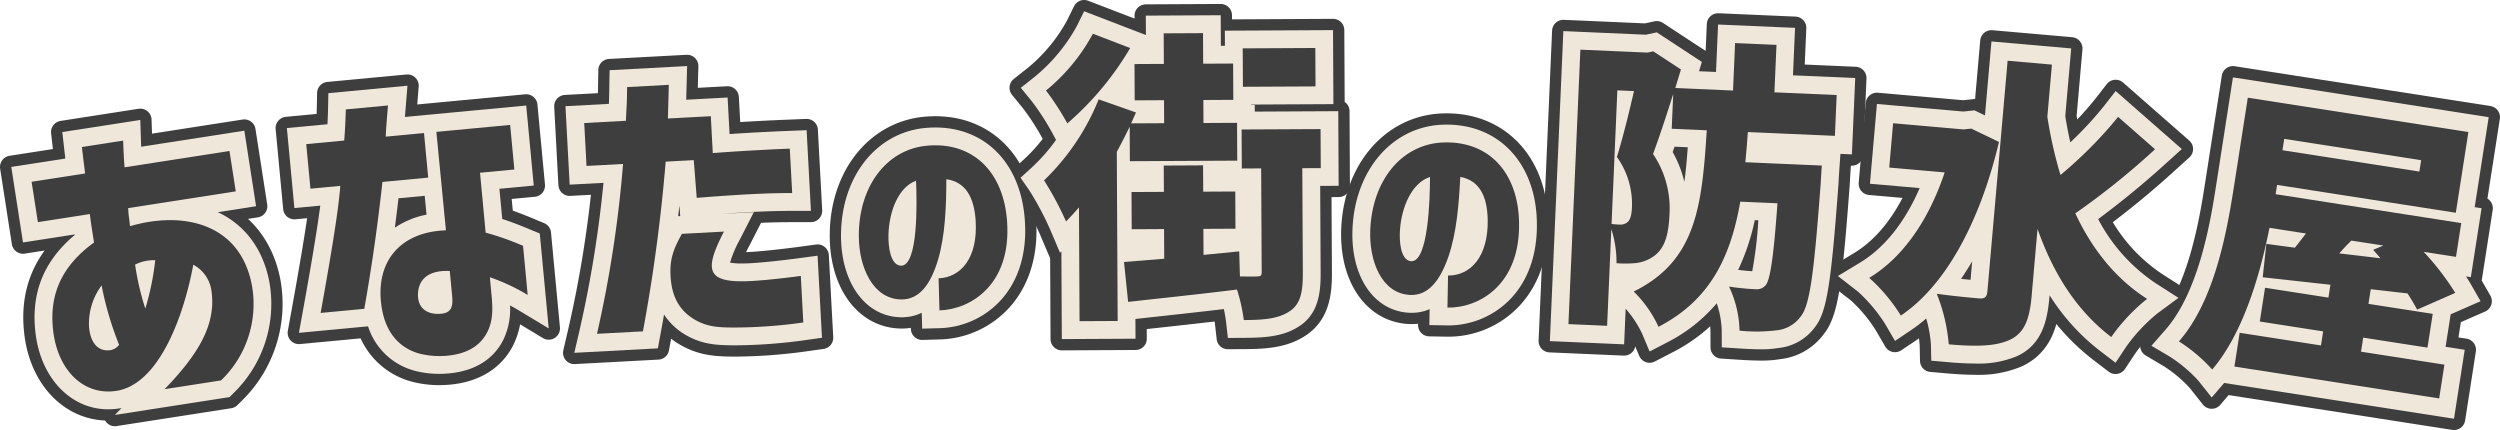 <svg xmlns="http://www.w3.org/2000/svg" width="554.25" height="95.339" viewBox="0 0 554.25 95.339">
  <g id="グループ_480" data-name="グループ 480" transform="translate(1.514 1.514)">
    <g id="グループ_481" data-name="グループ 481">
      <path id="パス_9426" data-name="パス 9426" d="M26.952,127.428q-.261.051-.526.092a15.793,15.793,0,0,1-2.417.189c-8.478,0-15.131-7.119-16.18-17.312-.927-8.63,1.939-15.641,8.757-21.35l-.017-.109L5.1,90.721,2.5,73.977l11.984-1.864c-.069-.58-.149-1.263-.245-2.108l-.426-3.761L31.1,63.556l.147,4.453c.018.547.036,1.039.053,1.489L54.17,65.942l2.6,16.744-8.487,1.32c6.009,2.8,10.084,8.2,11.449,15.56a27.553,27.553,0,0,1-7.946,24.54l-.908.9L25.47,128.958Z" transform="translate(-1.514 -38.482)" fill="none" stroke="#3e3e3e" stroke-linecap="round" stroke-linejoin="round" stroke-width="5"/>
      <path id="パス_9427" data-name="パス 9427" d="M191.183,108.213a21.649,21.649,0,0,1-5.294-.639l-.054-.014a14.832,14.832,0,0,1-10.467-9.883L160.041,99.12,160.969,94c1.889-10.42,3.147-18.048,3.806-23.081l-5.738.54-1.669-17.738,9-.847c.064-1.251.11-2.466.129-3.375l.074-3.516,17.531-1.65s-.506,6.249-.56,6.924l26.889-2.531L212.1,66.466l-7.612.716.631,6.7c1.987.628,3.6,1.26,6.128,2.309l2.191.911,1.98,21.035-6.7-4.039c-.4-.243-1.072-.628-1.872-1.058a15.522,15.522,0,0,1-1.488,7.62c-1.509,3.026-4.82,6.773-12.029,7.451C192.622,108.179,191.9,108.213,191.183,108.213Zm-9.067-38.925q-.38,3.267-.81,6.524a18.918,18.918,0,0,1,7.025-2.889l-.406-4.182Z" transform="translate(-95.283 -26.844)" fill="none" stroke="#3e3e3e" stroke-linecap="round" stroke-linejoin="round" stroke-width="5"/>
      <path id="パス_9428" data-name="パス 9428" d="M317.077,91.753a260.332,260.332,0,0,0,5.282-32.577l-7.5.4-.932-17.39,9.63-.516c.036-.713.047-1.25.09-3.786l.062-3.677,17.186-.921-.2,7.466,9.178-.492.434,8.1c4.329-.29,8.677-.522,13.189-.7l3.892-.158.958,17.883-4.155.007c-4.015.007-8.124.129-15.771.672l7.273-.389-3.119,6.1a25.6,25.6,0,0,0-2.159,5.091,13.842,13.842,0,0,0,2.577.188c.585,0,1.242-.019,1.952-.058,4.141-.222,10.574-1.086,10.638-1.094l4.238-.572.974,18.193-3.579.508a116.264,116.264,0,0,1-15.579,1.171c-.339,0-.677,0-1.015-.006-3.3-.049-6.3-.238-9.662-2.085a14.264,14.264,0,0,1-5.18-4.741q-.378,2.183-.8,4.447l-.567,3.054-18.523.992Zm22.11-27.564q-.124,1.141-.268,2.384l.451-.024Z" transform="translate(-190.078 -20.156)" fill="none" stroke="#3e3e3e" stroke-linecap="round" stroke-linejoin="round" stroke-width="5"/>
      <path id="パス_9429" data-name="パス 9429" d="M486.667,108.881a9.989,9.989,0,0,1-4.462,1h-.086c-7.855-.082-13.34-7.516-13.349-18.08C468.759,79.033,476.256,69.23,487,67.96a24.653,24.653,0,0,1,2.672-.15c11.234,0,19.027,8.1,19.855,20.643.618,9.049-2.546,14.575-5.309,17.616a19.068,19.068,0,0,1-13.513,6.227l-3.944.108Z" transform="translate(-283.831 -41.058)" fill="none" stroke="#3e3e3e" stroke-linecap="round" stroke-linejoin="round" stroke-width="5"/>
      <path id="パス_9430" data-name="パス 9430" d="M578.7,55.734l-.3.306-2.3-5.407a67.77,67.77,0,0,0-4.485-8.389l-1.974-2.84,2.557-2.329a39.674,39.674,0,0,0,5.313-6.063l-.961-1.781a55.748,55.748,0,0,0-4.317-6.666l-2.532-3.1,3.14-2.486a38.375,38.375,0,0,0,9.309-11.248L583.74,2.5l13.695,5.264-.022-4.3,16.609-.085.035,6.774.9,0L614.935,6.8l23.987-.123.084,16.408-18.242.093v.091l.8,0,.008,1.475,18.51-.095.084,16.543-4.091.021.1,19.26c.024,4.664-.573,9.352-5.059,12.053-3.455,2.154-7.628,2.353-11.958,2.376l-3.546.018-.4-3.523a27.7,27.7,0,0,0-.5-2.876c-4.81.575-9.686,1.108-14.087,1.59-1.929.211-3.779.413-5.514.607l.023,4.374-16.341.084Z" transform="translate(-344.904 -1.514)" fill="none" stroke="#3e3e3e" stroke-linecap="round" stroke-linejoin="round" stroke-width="5"/>
      <path id="パス_9431" data-name="パス 9431" d="M777.132,110.7l-3.945-.072.065-3.533a9.926,9.926,0,0,1-4.011.813q-.285,0-.577-.016c-7.844-.44-12.983-8.118-12.509-18.671.57-12.753,8.508-22.2,19.3-22.982.561-.036,1.087-.052,1.6-.052,11.683,0,19.708,8.662,19.969,21.553.2,8.974-3.145,14.325-5.988,17.233a19.112,19.112,0,0,1-13.583,5.73C777.346,110.7,777.239,110.7,777.132,110.7Z" transform="translate(-457.817 -40.072)" fill="none" stroke="#3e3e3e" stroke-linecap="round" stroke-linejoin="round" stroke-width="5"/>
      <path id="パス_9432" data-name="パス 9432" d="M887.565,78.488a23.685,23.685,0,0,0-3.651-5.543l-.344,7.9L867.11,80.13,870.1,11.4l18.307.8,2.407-.523,9.991,6.557-.629,2.064,3.768.164.458-10.52,17.063.742-.458,10.52,13.8.6-.736,16.93-2.544-.111-.2,2.854c0,.026-.181,2.642-.23,3.785l-.007.125C929.486,66.8,928.606,73.57,925.9,77a11.417,11.417,0,0,1-8.042,4.645,21.991,21.991,0,0,1-3.97.3c-1.625,0-3.433-.1-4.986-.2l-3.679-.238-.011-3.687a20.884,20.884,0,0,0-1.1-6.081,35.474,35.474,0,0,1-11.089,8.724l-3.8,1.969Zm21.287-14.149c1.263.158,2.365.249,3.124.3a90.652,90.652,0,0,0,1.349-11.3l-.784-.034A49.872,49.872,0,0,1,908.853,64.339ZM894.335,38.211a25.39,25.39,0,0,1,2.593,6.617c.32-2.361.553-4.913.756-7.677l-2.93-.127Q894.54,37.635,894.335,38.211Z" transform="translate(-525.018 -6.019)" fill="none" stroke="#3e3e3e" stroke-linecap="round" stroke-linejoin="round" stroke-width="5"/>
      <path id="パス_9433" data-name="パス 9433" d="M1059.366,90.849c-1.752,0-3.713-.1-6.172-.316l-3.527-.309-.073-3.539a27.119,27.119,0,0,0-1.049-5.819,34.887,34.887,0,0,1-3.426,2.629l-3.492,2.343-2.116-3.634a34.663,34.663,0,0,0-6.025-7.23l-4.524-3.524,4.907-2.966c5.426-3.279,9.943-8.942,13.225-16.526l-11.025-.967,1.549-17.682L1056.8,34.99l2.438-.269,2.334,1.126,1.438-16.4,17.682,1.55L1079.373,36q.473,2.957,1.116,5.816a76.8,76.8,0,0,0,7.484-8.075l2.57-3.3L1105.21,43.3l-3.287,2.972a195.81,195.81,0,0,1-15.256,12.56A38.573,38.573,0,0,0,1099.639,73.2l4.835,3.092-4.619,3.407a37.3,37.3,0,0,0-7,7.469l-2.333,3.509-3.348-2.558a47.462,47.462,0,0,1-11.279-12.4l-.04.457c-.46,5.25-1.647,10.463-7.163,13.035A22.09,22.09,0,0,1,1059.366,90.849Zm-3.1-18.776c.765.081,1.479.152,2.107.213l.359-4.1Q1057.543,70.222,1056.268,72.073Z" transform="translate(-623.017 -11.772)" fill="none" stroke="#3e3e3e" stroke-linecap="round" stroke-linejoin="round" stroke-width="5"/>
      <path id="パス_9434" data-name="パス 9434" d="M1221.281,107.394l-2.758,3.221-2.975-3.748a31.6,31.6,0,0,0-6.3-5.3l-4.084-2.42,3.127-3.573c7.585-8.664,10.083-24.708,11.283-32.419l3.661-23.514,56.7,8.829-3.106,19.946,1.524.238-2.38,15.285-1.071-.167c.378.57.73,1.134,1.045,1.684l2.183,3.811-6.63,2.908-1.122,7.205,4.241.66-2.38,15.285Z" transform="translate(-729.703 -24.004)" fill="none" stroke="#3e3e3e" stroke-linecap="round" stroke-linejoin="round" stroke-width="5"/>
      <path id="パス_9435" data-name="パス 9435" d="M26.952,127.428q-.261.051-.526.092a15.793,15.793,0,0,1-2.417.189c-8.478,0-15.131-7.119-16.18-17.312-.927-8.63,1.939-15.641,8.757-21.35l-.017-.109L5.1,90.721,2.5,73.977l11.984-1.864c-.069-.58-.149-1.263-.245-2.108l-.426-3.761L31.1,63.556l.147,4.453c.018.547.036,1.039.053,1.489L54.17,65.942l2.6,16.744-8.487,1.32c6.009,2.8,10.084,8.2,11.449,15.56a27.553,27.553,0,0,1-7.946,24.54l-.908.9L25.47,128.958Z" transform="translate(-1.514 -38.482)" fill="#efe8da"/>
      <path id="パス_9436" data-name="パス 9436" d="M191.183,108.213a21.649,21.649,0,0,1-5.294-.639l-.054-.014a14.832,14.832,0,0,1-10.467-9.883L160.041,99.12,160.969,94c1.889-10.42,3.147-18.048,3.806-23.081l-5.738.54-1.669-17.738,9-.847c.064-1.251.11-2.466.129-3.375l.074-3.516,17.531-1.65s-.506,6.249-.56,6.924l26.889-2.531L212.1,66.466l-7.612.716.631,6.7c1.987.628,3.6,1.26,6.128,2.309l2.191.911,1.98,21.035-6.7-4.039c-.4-.243-1.072-.628-1.872-1.058a15.522,15.522,0,0,1-1.488,7.62c-1.509,3.026-4.82,6.773-12.029,7.451-.706.067-1.428.1-2.145.1m-9.067-38.925q-.38,3.267-.81,6.524a18.918,18.918,0,0,1,7.025-2.889l-.406-4.182Z" transform="translate(-95.283 -26.844)" fill="#efe8da"/>
      <path id="パス_9437" data-name="パス 9437" d="M317.077,91.753a260.332,260.332,0,0,0,5.282-32.577l-7.5.4-.932-17.39,9.63-.516c.036-.713.047-1.25.09-3.786l.062-3.677,17.186-.921-.2,7.466,9.178-.492.434,8.1c4.329-.29,8.677-.522,13.189-.7l3.892-.158.958,17.883-4.155.007c-4.015.007-8.124.129-15.771.672l7.273-.389-3.119,6.1a25.6,25.6,0,0,0-2.159,5.091,13.842,13.842,0,0,0,2.577.188c.585,0,1.242-.019,1.952-.058,4.141-.222,10.574-1.086,10.638-1.094l4.238-.572.974,18.193-3.579.508a116.264,116.264,0,0,1-15.579,1.171c-.339,0-.677,0-1.015-.006-3.3-.049-6.3-.238-9.662-2.085a14.264,14.264,0,0,1-5.18-4.741q-.378,2.183-.8,4.447l-.567,3.054-18.523.992Zm22.11-27.564q-.124,1.141-.268,2.384l.451-.024Z" transform="translate(-190.078 -20.156)" fill="#efe8da"/>
      <path id="パス_9438" data-name="パス 9438" d="M486.667,108.881a9.989,9.989,0,0,1-4.462,1h-.086c-7.855-.082-13.34-7.516-13.349-18.08C468.759,79.033,476.256,69.23,487,67.96a24.653,24.653,0,0,1,2.672-.15c11.234,0,19.027,8.1,19.855,20.643.618,9.049-2.546,14.575-5.309,17.616a19.068,19.068,0,0,1-13.513,6.227l-3.944.108Z" transform="translate(-283.831 -41.058)" fill="#efe8da"/>
      <path id="パス_9439" data-name="パス 9439" d="M578.7,55.734l-.3.306-2.3-5.407a67.77,67.77,0,0,0-4.485-8.389l-1.974-2.84,2.557-2.329a39.674,39.674,0,0,0,5.313-6.063l-.961-1.781a55.748,55.748,0,0,0-4.317-6.666l-2.532-3.1,3.14-2.486a38.375,38.375,0,0,0,9.309-11.248L583.74,2.5l13.695,5.264-.022-4.3,16.609-.085.035,6.774.9,0L614.935,6.8l23.987-.123.084,16.408-18.242.093v.091l.8,0,.008,1.475,18.51-.095.084,16.543-4.091.021.1,19.26c.024,4.664-.573,9.352-5.059,12.053-3.455,2.154-7.628,2.353-11.958,2.376l-3.546.018-.4-3.523a27.7,27.7,0,0,0-.5-2.876c-4.81.575-9.686,1.108-14.087,1.59-1.929.211-3.779.413-5.514.607l.023,4.374-16.341.084Z" transform="translate(-344.904 -1.514)" fill="#efe8da"/>
      <path id="パス_9440" data-name="パス 9440" d="M777.132,110.7l-3.945-.072.065-3.533a9.926,9.926,0,0,1-4.011.813q-.285,0-.577-.016c-7.844-.44-12.983-8.118-12.509-18.671.57-12.753,8.508-22.2,19.3-22.982.561-.036,1.087-.052,1.6-.052,11.683,0,19.708,8.662,19.969,21.553.2,8.974-3.145,14.325-5.988,17.233a19.112,19.112,0,0,1-13.583,5.73c-.108,0-.215,0-.322,0" transform="translate(-457.817 -40.072)" fill="#efe8da"/>
      <path id="パス_9441" data-name="パス 9441" d="M887.565,78.488a23.685,23.685,0,0,0-3.651-5.543l-.344,7.9L867.11,80.13,870.1,11.4l18.307.8,2.407-.523,9.991,6.557-.629,2.064,3.768.164.458-10.52,17.063.742-.458,10.52,13.8.6-.736,16.93-2.544-.111-.2,2.854c0,.026-.181,2.642-.23,3.785l-.007.125C929.486,66.8,928.606,73.57,925.9,77a11.417,11.417,0,0,1-8.042,4.645,21.991,21.991,0,0,1-3.97.3c-1.625,0-3.433-.1-4.986-.2l-3.679-.238-.011-3.687a20.884,20.884,0,0,0-1.1-6.081,35.474,35.474,0,0,1-11.089,8.724l-3.8,1.969Zm21.287-14.149c1.263.158,2.365.249,3.124.3a90.652,90.652,0,0,0,1.349-11.3l-.784-.034a49.872,49.872,0,0,1-3.689,11.034M894.335,38.211a25.39,25.39,0,0,1,2.593,6.617c.32-2.361.553-4.913.756-7.677l-2.93-.127q-.214.612-.419,1.188" transform="translate(-525.018 -6.019)" fill="#efe8da"/>
      <path id="パス_9442" data-name="パス 9442" d="M1059.366,90.849c-1.752,0-3.713-.1-6.172-.316l-3.527-.309-.073-3.539a27.119,27.119,0,0,0-1.049-5.819,34.887,34.887,0,0,1-3.426,2.629l-3.492,2.343-2.116-3.634a34.663,34.663,0,0,0-6.025-7.23l-4.524-3.524,4.907-2.966c5.426-3.279,9.943-8.942,13.225-16.526l-11.025-.967,1.549-17.682L1056.8,34.99l2.438-.269,2.334,1.126,1.438-16.4,17.682,1.55L1079.373,36q.473,2.957,1.116,5.816a76.8,76.8,0,0,0,7.484-8.075l2.57-3.3L1105.21,43.3l-3.287,2.972a195.81,195.81,0,0,1-15.256,12.56A38.573,38.573,0,0,0,1099.639,73.2l4.835,3.092-4.619,3.407a37.3,37.3,0,0,0-7,7.469l-2.333,3.509-3.348-2.558a47.462,47.462,0,0,1-11.279-12.4l-.04.457c-.46,5.25-1.647,10.463-7.163,13.035a22.09,22.09,0,0,1-9.324,1.643m-3.1-18.776c.765.081,1.479.152,2.107.213l.359-4.1q-1.191,2.037-2.466,3.888" transform="translate(-623.017 -11.772)" fill="#efe8da"/>
      <path id="パス_9443" data-name="パス 9443" d="M1221.281,107.394l-2.758,3.221-2.975-3.748a31.6,31.6,0,0,0-6.3-5.3l-4.084-2.42,3.127-3.573c7.585-8.664,10.083-24.708,11.283-32.419l3.661-23.514,56.7,8.829-3.106,19.946,1.524.238-2.38,15.285-1.071-.167c.378.57.73,1.134,1.045,1.684l2.183,3.811-6.63,2.908-1.122,7.205,4.241.66-2.38,15.285Z" transform="translate(-729.703 -24.004)" fill="#efe8da"/>
      <path id="パス_9444" data-name="パス 9444" d="M53.814,108.643a7.735,7.735,0,0,0-4.048-5.954c-2.143,11.533-7.621,26.5-17.032,27.966-7.29,1.133-13.138-4.609-14.065-13.628-.911-8.479,2.562-14.516,9.086-19.264l-.485-3.115c-.165-1.06-.33-2.121-.428-3.191L15.31,93.25,13.919,84.3l11.863-1.844c-.223-1.866-.346-2.661-.708-5.863l9.146-1.422c.091,2.769.175,4.181.31,5.925l23.262-3.617,1.391,8.947-23.859,3.71c.032.2.053,1.214.187,2.075l.232,1.932c12.013-3.5,24.5-.484,27.027,13.173a23.474,23.474,0,0,1-6.845,21.02L43.4,130.286c7.427-7.671,11.425-14.266,10.413-21.643M31.465,121.621a3.111,3.111,0,0,0,1.854-1.171,72.186,72.186,0,0,1-3.881-13.175,14.284,14.284,0,0,0-2.806,8.581c.072,3.518,1.652,6.259,4.833,5.765m7.664-9.2a58.626,58.626,0,0,0,2.2-10.727,9.205,9.205,0,0,0-4.465.966,59.493,59.493,0,0,0,2.265,9.761" transform="translate(-8.428 -45.516)" fill="#3e3e3e"/>
      <path id="パス_9445" data-name="パス 9445" d="M175.8,73.246l-6.611.622-.93-9.882,8.413-.792c.193-2.241.324-5.15.361-6.9l9.349-.88c-.281,3.462-.468,5.77-.494,6.918l8.48-.8.93,9.882-10.149.956c-.9,8.3-2.214,17.992-4.021,28.132l-9.682.911c2.572-14.187,4.048-23.554,4.355-28.164m17.649,37.208c-4.285-1.146-7.969-4.5-8.642-11.649-.861-9.148,4.548-15.383,14.42-15.706L197.107,61.27l16.359-1.54.93,9.883-7.611.716,1.25,13.287a59.837,59.837,0,0,1,8.292,2.925l1.025,10.884a43.741,43.741,0,0,0-8.386-3.926l.408,4.341c.327,3.472.067,5.72-.953,7.769-1.587,3.181-4.66,4.885-8.866,5.281a18.347,18.347,0,0,1-6.1-.436m5.485-9c1.577-.418,1.852-1.791,1.676-3.661l-.534-5.676c-5.211-.251-6.994,2.275-7.058,5.178-.046,4.518,4.2,4.589,5.915,4.159" transform="translate(-101.879 -33.549)" fill="#3e3e3e"/>
      <path id="パス_9446" data-name="パス 9446" d="M333.065,61.391l-8.1.434-.509-9.51,9.242-.5c.214-4.78.191-2.7.271-7.47l9.242-.5-.2,7.466,9.51-.509.438,8.171c6.221-.468,11.914-.773,17.074-.982l.527,9.844c-5.171.009-10.466.225-21.167,1.067l-.649-8.361-6.228.333A371.824,371.824,0,0,1,337.471,98.5l-10.18.546a265.7,265.7,0,0,0,5.774-37.652m13.053,15.487,9.309-.5c-4.377,8.563-4.086,11.5,6.094,10.957,4.353-.233,10.955-1.124,10.955-1.124l.552,10.314a109.335,109.335,0,0,1-15.991,1.125c-2.958-.043-5.249-.189-7.81-1.6-3.876-2.143-5.4-5.554-5.632-9.84-.2-3.684.622-5.944,2.522-9.337" transform="translate(-196.449 -26.553)" fill="#3e3e3e"/>
      <path id="パス_9447" data-name="パス 9447" d="M504.68,94.533c-.33-5.105-2.179-8.606-6.5-9.2-.027,5.921-.226,12.462-1.874,17.953-1.607,5.3-4.07,8.731-8.1,8.7-6.253-.065-9.428-7.034-9.434-14.138-.01-10.7,5.875-18.868,14.75-19.917,10.482-1.141,17.4,5.773,18.127,16.835.952,13.945-8.085,19.45-14.994,19.64l-.2-7.1c5.061-.234,8.728-4.644,8.221-12.776m-16.538,9.973c3.79.038,3.548-13.926,3.318-18.845-3.891,1.433-5.971,6.747-6.111,12.008-.072,2.559.423,6.76,2.792,6.837" transform="translate(-289.886 -47.113)" fill="#3e3e3e"/>
      <path id="パス_9448" data-name="パス 9448" d="M594.968,29.465l8.265,2.909c-.331.806-.73,1.613-1.061,2.42l7.31-.037-.026-5.1-6.505.034-.041-8.048,6.505-.034-.034-6.774,8.719-.045.035,6.774,6.64-.034.041,8.048-6.64.034.026,5.1,7.445-.038.043,8.383-23.809.122-.039-7.646c-.929,1.883-1.859,3.765-2.856,5.581l.192,37.491-8.451.043L590.6,53.431c-1,1.146-1.934,2.156-2.868,3.1a70.8,70.8,0,0,0-4.876-9.1,51.687,51.687,0,0,0,12.115-17.97m-1.282-14.548,8.266,3.177A66.643,66.643,0,0,1,588.02,34.8a58.975,58.975,0,0,0-4.732-7.286,41.971,41.971,0,0,0,10.4-12.6M609.5,64.8l-.034-6.573-7.176.037-.043-8.249,7.177-.037-.03-5.835,8.719-.044.03,5.835,7.109-.036.042,8.249-7.109.036.029,5.768,7.91-.778.163,5.566c1.61-.008,3.152.051,3.823-.019.738,0,1.005-.139,1-.944l-.118-23L626.7,44.8l-.045-8.652,17.505-.09.044,8.652-4.091.021.119,23.205c.022,4.427-.567,7.112-3.175,8.668-2.474,1.555-5.692,1.773-9.917,1.795a37.693,37.693,0,0,0-1.51-6.766c-8.378,1.049-17.294,1.966-24.131,2.739l-.917-8.848Zm17.444-38.118-.043-8.518,16.1-.082.044,8.518Z" transform="translate(-352.906 -8.956)" fill="#3e3e3e"/>
      <path id="パス_9449" data-name="パス 9449" d="M792.187,93.32c-.1-5.116-1.783-8.7-6.078-9.486-.3,5.913-.794,12.439-2.691,17.85-1.848,5.222-4.464,8.537-8.485,8.321-6.244-.35-9.1-7.457-8.779-14.554.479-10.693,6.73-18.581,15.643-19.224,10.524-.661,17.116,6.561,17.34,17.645.314,13.974-8.964,19.061-15.875,18.935l.129-7.1c5.066,0,8.931-4.241,8.8-12.388m-16.976,9.208c3.784.211,4.18-13.75,4.174-18.675-3.952,1.254-6.273,6.467-6.652,11.716-.189,2.553.114,6.773,2.478,6.958" transform="translate(-463.876 -46.128)" fill="#3e3e3e"/>
      <path id="パス_9450" data-name="パス 9450" d="M880.182,21.829l14.875.647,1.288-.28,6.136,4.026-1.253,4.108,12.8.557.458-10.52,9.18.4-.457,10.52,13.8.6-.393,9.046-19.3-.839c-.166,2.275-.332,4.551-.559,6.689l16.953.737s-.183,2.677-.236,3.883c-1.431,19-2.31,26.888-4.37,29.483a7.525,7.525,0,0,1-5.577,3.181,35.976,35.976,0,0,1-8.058.052,24.1,24.1,0,0,0-2.328-9.768,56.247,56.247,0,0,0,5.882.591,2.584,2.584,0,0,0,2.255-.909c.993-1.232,1.745-6.168,2.6-18.148l-8.242-.358c-2.144,12.259-6.654,21.8-18.124,27.744a26.654,26.654,0,0,0-5.5-7.825C905.8,68.662,907.13,56.7,908.206,39.7l-7.773-.338.335-7.706c-1.48,4.7-3.1,9.6-4.472,13.3a21.558,21.558,0,0,1,3.642,13.518c-.213,4.892-1.273,7.665-3.624,9.241a8.43,8.43,0,0,1-3.956,1.439,26.119,26.119,0,0,1-4.163.02,24.051,24.051,0,0,0-1.148-7.569l-.932,21.443-8.577-.373Zm8.653,38.777a2.519,2.519,0,0,0,1.7-.463c.693-.507,1.008-1.567,1.087-3.377a17.924,17.924,0,0,0-3.342-11.155c1.247-3.974,2.712-9.885,3.79-14.6l-3.686-.161L887.1,60.464a16.316,16.316,0,0,0,1.739.143" transform="translate(-531.33 -12.332)" fill="#3e3e3e"/>
      <path id="パス_9451" data-name="パス 9451" d="M1053.585,86.78a38.189,38.189,0,0,0-7.01-8.358c7.394-4.469,13.167-12.715,16.727-23.378l-12.294-1.078.861-9.822,15.635,1.371,1.7-.188,6.136,2.962c-4.374,18.4-12.169,32.058-21.755,38.49m17.3-3.8c1.27.111,1.778-.316,1.884-1.518l4.486-51.18,9.822.861L1086.064,42.7a95.36,95.36,0,0,0,2.908,12.913,92.758,92.758,0,0,0,12.777-12.884l8.19,7.181a167.5,167.5,0,0,1-17.673,14.205c3.626,7.791,8.833,14.442,15.91,18.967a40.732,40.732,0,0,0-7.946,8.46c-7.761-5.932-12.9-14.192-16.345-23.988l-1.3,14.833c-.486,5.546-1.74,8.331-4.9,9.8-3.225,1.468-7.737,1.476-13.483.972a38.8,38.8,0,0,0-2.654-11.207c3.925.546,7.933.9,9.337,1.021" transform="translate(-633.68 -18.333)" fill="#3e3e3e"/>
      <path id="パス_9452" data-name="パス 9452" d="M1232.83,70.679l3.054-19.615,48.905,7.615L1282,76.571l-39.628-6.17-.32,2.054,41.152,6.408-1.166,7.488-7.157-1.115a59.959,59.959,0,0,1,7,9.1l-8.45,3.707c-.585-1.042-1.271-2.3-2.155-3.594l-8.136-.928-.506,3.247,14.248,2.218-1.166,7.488-14.248-2.218-.485,3.115,18.488,2.878-1.166,7.488-45.393-7.068,1.166-7.488,18.024,2.807.485-3.115-14.048-2.187,1.166-7.488,14.049,2.187.444-2.85-15.013-1.659L1240,83.47l6.316.848c.838-1.023,1.61-2.057,2.459-3.147l-8.085-1.259c-2.156,10.8-5.978,23.572-12.7,31.417a35.251,35.251,0,0,0-7.377-6.239c7.843-8.96,10.583-23.941,12.213-34.411m41.093-3.24.392-2.518-30.35-4.726-.393,2.518Zm-17.757,18.14,9.13,1.082-1.609-1.879,2.251-.939-7.091-1.1q-1.44,1.4-2.682,2.841" transform="translate(-739.059 -30.918)" fill="#3e3e3e"/>
    </g>
  </g>
</svg>
